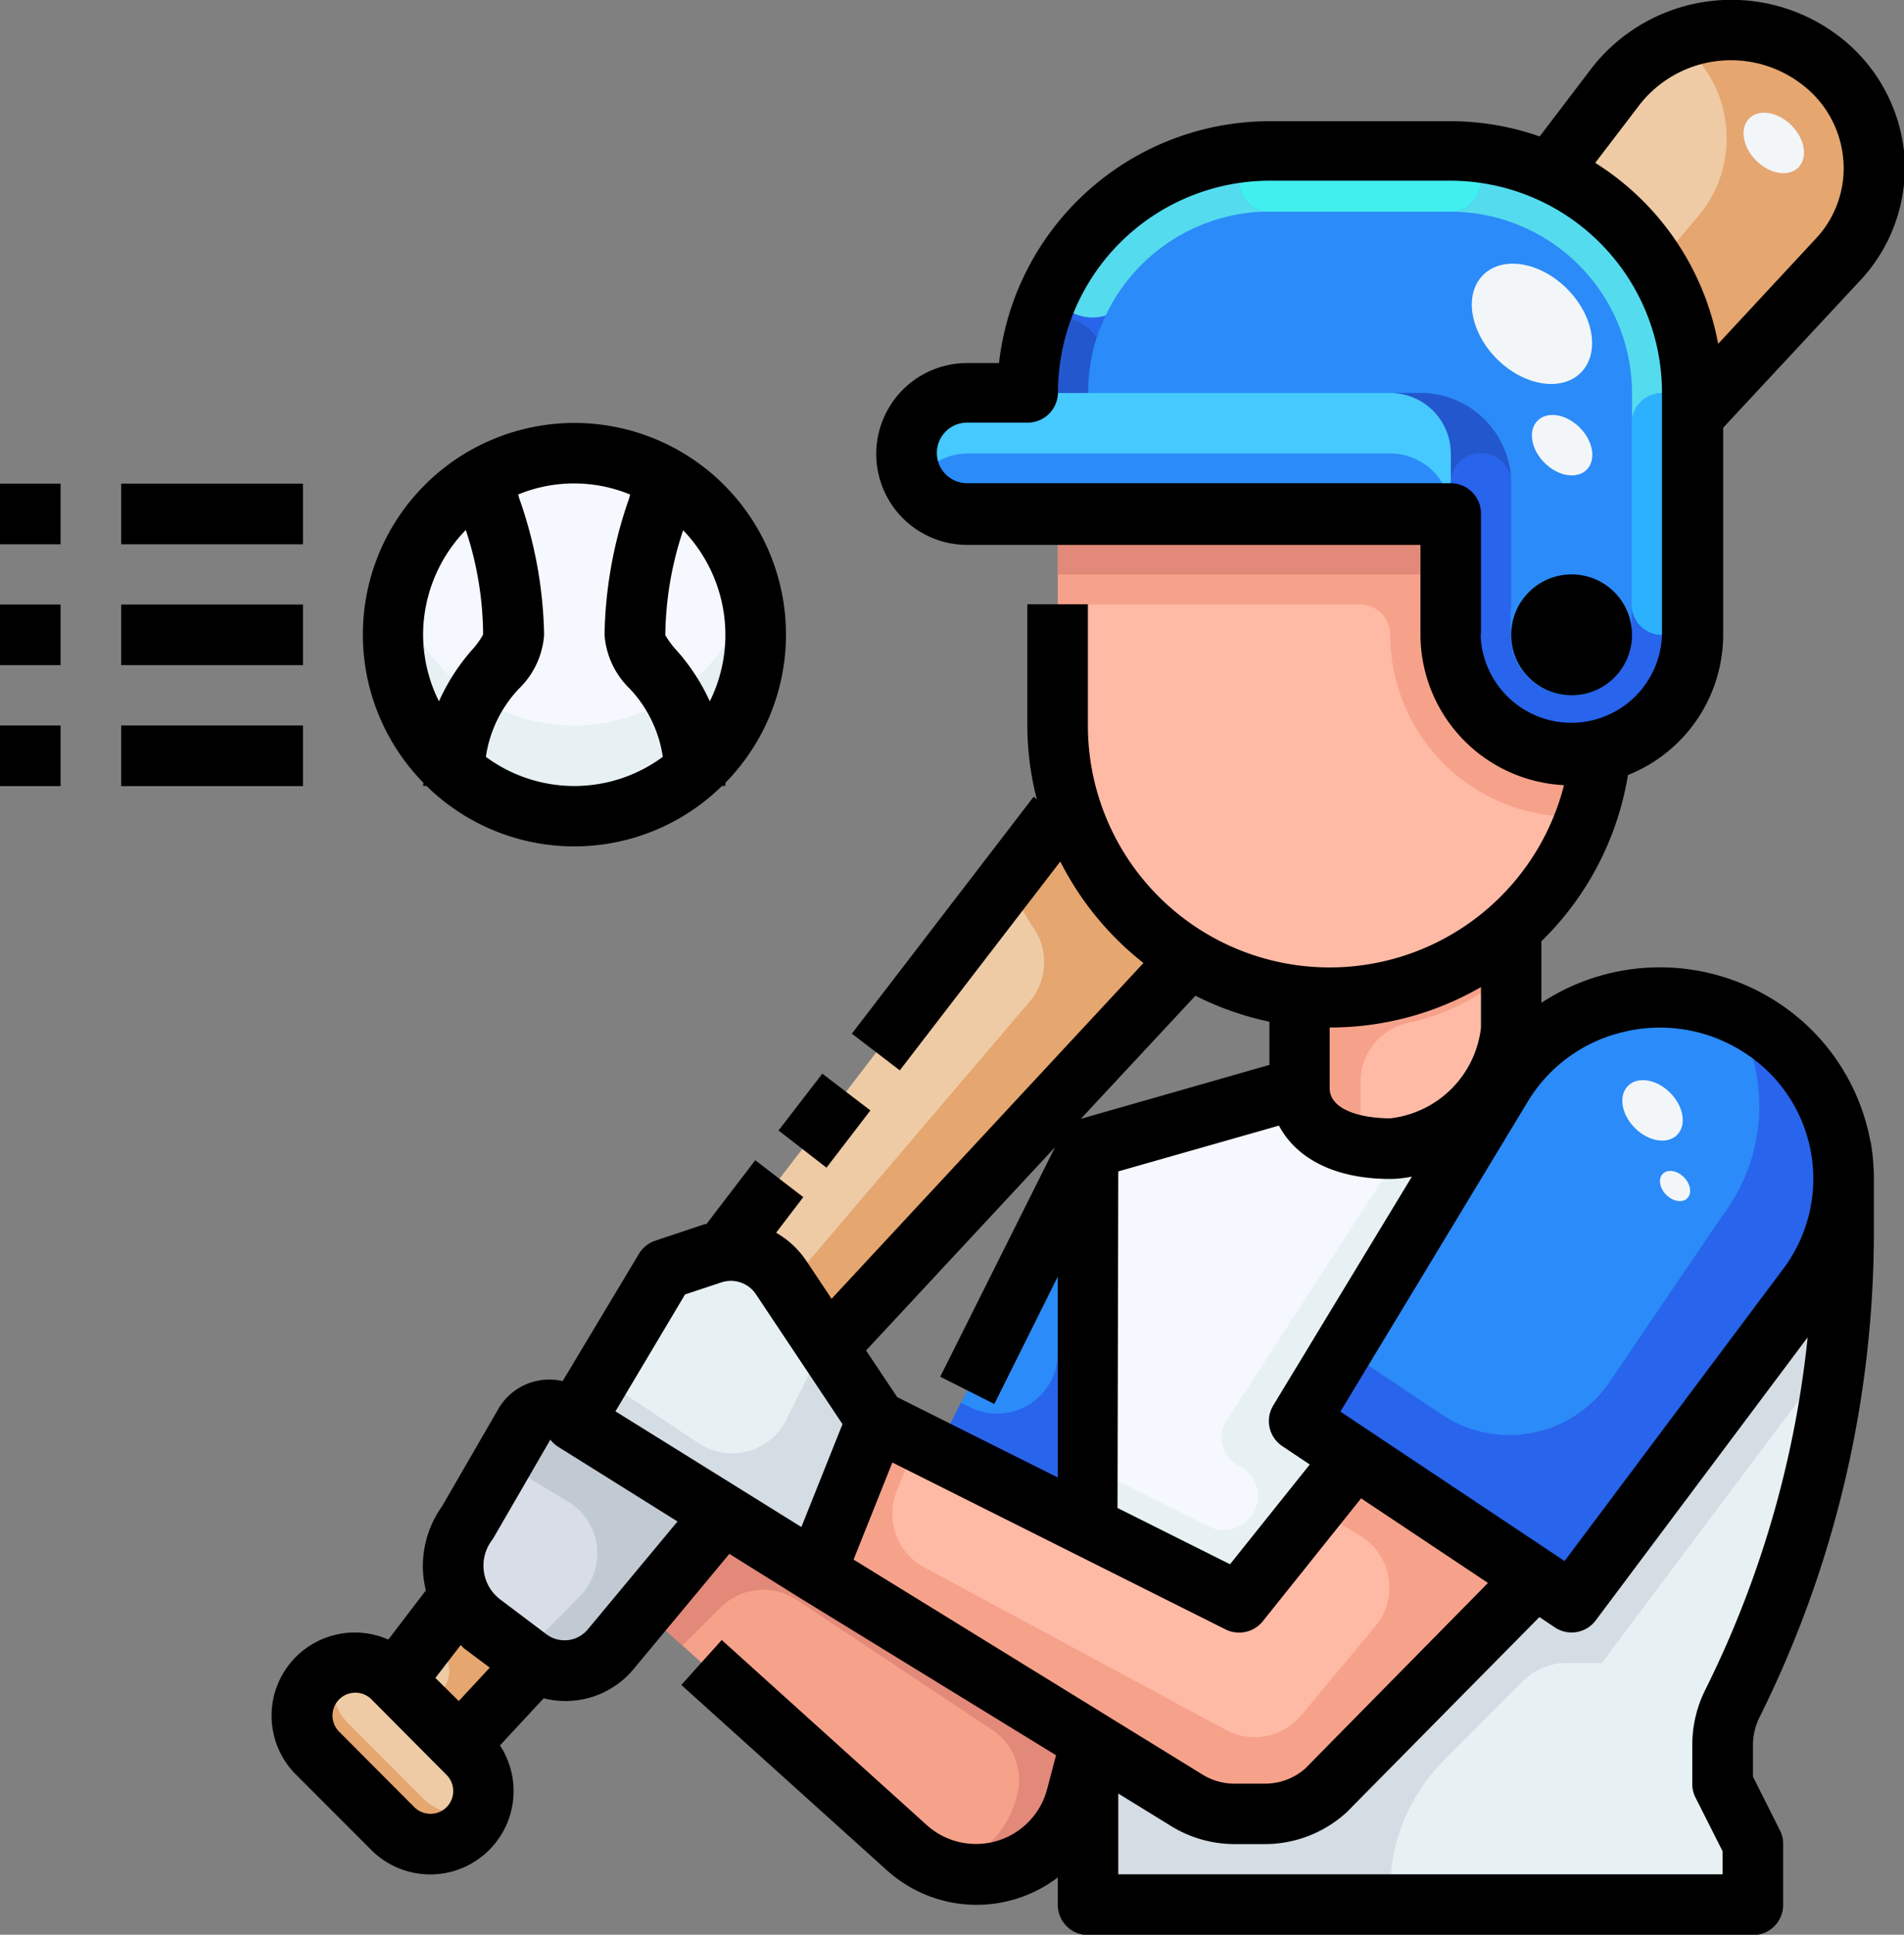 <svg xmlns="http://www.w3.org/2000/svg" viewBox="0 0 219.96 223.45"><rect x="0" y="0" width="219.96" height="223.45" fill="#808080" stroke="none"/><defs><style>.cls-1{fill:#eecba5;}.cls-2{fill:#e7f1f3;}.cls-3{fill:#2b8bf8;}.cls-4{fill:#f6f8ff;}.cls-5{fill:#ffbaa6;}.cls-6{fill:#333940;}.cls-7{fill:#f6a28a;}.cls-8{fill:#d8dde7;}.cls-9{fill:#e5a670;}.cls-10{fill:#e28979;}.cls-11{fill:#2864ec;}.cls-12{fill:#d4dce4;}.cls-13{fill:#c1cad2;}.cls-14{fill:#45c9ff;}.cls-15{fill:#2357cd;}.cls-16{fill:#54dbee;}.cls-17{fill:#2cb1ff;}.cls-18{fill:#41efef;}.cls-19{fill:#f2f6f9;}</style></defs><title>Recurso 1LOGO2</title><g id="Capa_2" data-name="Capa 2"><g id="Capa_1-2" data-name="Capa 1"><g id="_02-baseball" data-name=" 02-baseball"><path class="cls-1" d="M216.48,19.41a15.51,15.51,0,0,1-4.09,10.47L195.53,48V45.38a27.86,27.86,0,0,0-16.48-25.45l7.68-10.06a17,17,0,0,1,23.15-3.21A15.74,15.74,0,0,1,216.48,19.41Z"/><path class="cls-2" d="M213,136.2v6.18a121.26,121.26,0,0,1-12.84,54.36,10.89,10.89,0,0,0-1.12,4.82V206l3.49,7v7H125.7v-19.1l11.45,7.06a10.21,10.21,0,0,0,5.48,1.57h3.53a10.46,10.46,0,0,0,6.94-2.66l24.27-24.58,4.19,2.8,27.17-36.32A20.62,20.62,0,0,0,213,136.2Z"/><path class="cls-3" d="M177.37,182.25l-20.84-13.89-6.39-4.26,23.29-38.55a21.18,21.18,0,0,1,12.95-9.67,21.52,21.52,0,0,1,16.76,2.62A20.82,20.82,0,0,1,213,136.16v0a20.62,20.62,0,0,1-4.25,12.53l-27.17,36.32Z"/><path class="cls-3" d="M179.05,19.93a27.86,27.86,0,0,1,16.48,25.45V73.32a14,14,0,0,1-27.94,0v-14H111.73a7,7,0,0,1,0-14h7a27.94,27.94,0,0,1,27.94-27.93h20.94A27.3,27.3,0,0,1,179.05,19.93Zm6,53.39a3.49,3.49,0,1,0-3.49,3.49A3.5,3.5,0,0,0,185.05,73.32Z"/><path class="cls-4" d="M186.34,115.77l0,.11a21.18,21.18,0,0,0-12.95,9.67L150.14,164.1l6.39,4.26-13.38,16.69-17.45-8.73V132.67l24.44-7c0,3.87,3.49,7,10.47,7a15.37,15.37,0,0,0,14-14Z"/><path class="cls-5" d="M184.77,86.9l.11.38a31.47,31.47,0,0,1-31.25,27.93,31.74,31.74,0,0,1-16.31-4.57,31.83,31.83,0,0,1-5.9-4.64,30.49,30.49,0,0,1-7.61-12.4h0a31.77,31.77,0,0,1-1.58-9.81V59.35h45.39v14A13.95,13.95,0,0,0,184.77,86.9Z"/><circle class="cls-6" cx="181.56" cy="73.32" r="3.49"/><path class="cls-5" d="M125.7,176.32l17.45,8.73,13.38-16.69,20.84,13.89L153.1,206.83a10.46,10.46,0,0,1-6.94,2.66h-3.53a10.21,10.21,0,0,1-5.48-1.57l-11.45-7.06L94.27,181.55l7-17.45,7,3.49Z"/><path class="cls-5" d="M174.58,108.23v10.48a15.37,15.37,0,0,1-14,14c-7,0-10.47-3.11-10.47-7V115.21l0-.2a30.74,30.74,0,0,0,3.46.2,31.22,31.22,0,0,0,20.46-7.57Z"/><path class="cls-1" d="M137.32,110.64l-.9,1.08L95.63,155.65l-5.37-8.07a7,7,0,0,0-6.46-3.07v-.21l38.4-50.14,1.58-.56h0a30.49,30.49,0,0,0,7.61,12.4,31.83,31.83,0,0,0,5.9,4.64Z"/><path class="cls-7" d="M125.7,200.86v1.64l-1.23,4.89a12,12,0,0,1-19.65,6L74.34,186l9.21-11.1,10.72,6.7Z"/><path class="cls-3" d="M125.7,132.67v43.65l-17.46-8.73Z"/><path class="cls-2" d="M95.63,155.65l5.63,8.45-7,17.45-10.72-6.7L66.34,164.1l0-.07,10.44-17.39,5.42-1.82a6.34,6.34,0,0,1,1.57-.31,7,7,0,0,1,6.46,3.07Z"/><path class="cls-8" d="M74.34,186l-3.74,4.47A6.94,6.94,0,0,1,61.84,192a3.72,3.72,0,0,1-.81-.49l-5.3-4a8.37,8.37,0,0,1-1.68-11.73h0l6.53-11.28a3.5,3.5,0,0,1,4.77-1.28,3.46,3.46,0,0,1,.71.55l.31.21,0,.07,17.21,10.75Z"/><path class="cls-4" d="M77.13,55.37A20.92,20.92,0,0,1,80.24,89c-.67-10.37-6.92-11.84-6.92-15.64a56,56,0,0,1,3.49-17.46Z"/><path class="cls-4" d="M73.32,73.32c0,3.8,6.25,5.27,6.92,15.64a20.87,20.87,0,0,1-27.8,0c.67-10.37,6.92-11.84,6.92-15.64a55.75,55.75,0,0,0-3.5-17.46l-.31-.49a20.9,20.9,0,0,1,21.58,0l-.32.49A56,56,0,0,0,73.32,73.32Z"/><path class="cls-4" d="M55.86,55.86a55.75,55.75,0,0,1,3.5,17.46c0,3.8-6.25,5.27-6.92,15.64a20.91,20.91,0,0,1,3.11-33.59Z"/><path class="cls-1" d="M53.07,201.49l1,1a6.15,6.15,0,0,1-8.69,8.7l-8.69-8.7a6.15,6.15,0,0,1,8.69-8.69l.28.28Z"/><path class="cls-1" d="M55.73,187.56l5.3,4a3.72,3.72,0,0,0,.81.49l-8.77,9.46-7.4-7.4,7.61-9.46A8.16,8.16,0,0,0,55.73,187.56Z"/><path class="cls-3" d="M160.61,45.38H111.73a7,7,0,0,0,0,14h55.86v-7A7,7,0,0,0,160.61,45.38Z"/><path class="cls-9" d="M48.88,207.71,40.19,199a6.15,6.15,0,0,1-1.36-6.56A6.09,6.09,0,0,0,36.7,202.5l8.69,8.7a6.11,6.11,0,0,0,8.63.07,6.2,6.2,0,0,0,1.43-2.2A6.17,6.17,0,0,1,48.88,207.71Z"/><path class="cls-9" d="M211,7.6c-.37-.32-.74-.64-1.14-.94a17,17,0,0,0-16.06-2l1,.86a14,14,0,0,1,1.35,19.5l-4.82,5.67a27.84,27.84,0,0,1,4.21,14.66V48l16.86-18.16a15.56,15.56,0,0,0,3.29-5.76,15.42,15.42,0,0,0,.8-4.71A15.65,15.65,0,0,0,211,7.6Z"/><path class="cls-9" d="M131.42,106a31.73,31.73,0,0,1-7.61-12.4h0l-1.58.56-5.74,7.49a31.46,31.46,0,0,0,3,5.66,7,7,0,0,1-.52,8.34l-28,32.88,4.74,7.12,35.68-38.43,5.11-5.5.9-1.08a31.83,31.83,0,0,1-5.9-4.64Z"/><path class="cls-7" d="M184.77,86.9a13.95,13.95,0,0,1-17.18-13.58v-14H122.2V69.82h34.92a3.5,3.5,0,0,1,3.49,3.5,21,21,0,0,0,20.95,21c.58,0,1.14,0,1.71-.09a32,32,0,0,0,1.61-6.9Z"/><path class="cls-7" d="M174.09,107.64a31.22,31.22,0,0,1-20.46,7.57,30.74,30.74,0,0,1-3.46-.2l0,.2v10.48c0,3.14,2.35,5.77,7,6.63v-7.38a7,7,0,0,1,5.59-6.82,26.06,26.06,0,0,0,11.87-6.1v-3.79Z"/><path class="cls-7" d="M156.53,168.36l-4.69,5.84,5.28,3.16a7,7,0,0,1,2.39,9.59,6.56,6.56,0,0,1-.62.87l-8.59,10.31a7,7,0,0,1-8.67,1.67L106.75,181a7,7,0,0,1-3.17-8.73l2.34-5.85-4.66-2.34-7,17.45,31.43,19.31,11.45,7.06a10.21,10.21,0,0,0,5.48,1.57h3.53a10.46,10.46,0,0,0,6.94-2.66l24.27-24.58Z"/><path class="cls-10" d="M94.27,181.55l-10.72-6.7L74.34,186l4.5,4.06,4.4-4.41a7,7,0,0,1,8.81-.87l22.57,15a7,7,0,0,1,2.9,7.51,12.11,12.11,0,0,1-8.19,8.62,11.84,11.84,0,0,0,14.9-7.64q.13-.44.24-.87l1.23-4.89v-1.64Z"/><path class="cls-2" d="M186.34,115.77l-11.76,2.94a15.44,15.44,0,0,1-12.42,13.77L141.6,164.2a3.68,3.68,0,0,0,1.37,5l.18.1a3.91,3.91,0,0,1-3.49,7l-14-7v7l17.45,8.73,13.38-16.69-6.39-4.26,23.29-38.55a21.18,21.18,0,0,1,12.95-9.67Z"/><path class="cls-11" d="M122.2,139.66v16.63a7,7,0,0,1-10.1,6.25L111,162l-2.79,5.59,14,7,3.5,1.75V132.67Z"/><path class="cls-12" d="M166.75,203.35l9.27-9.28a7,7,0,0,1,4.94-2h4.09l27.17-36.23a118.11,118.11,0,0,0,.76-13.42V136.2a20.62,20.62,0,0,1-4.25,12.53l-27.17,36.32-4.19-2.8L153.1,206.83a10.46,10.46,0,0,1-6.94,2.66h-3.53a10.21,10.21,0,0,1-5.48-1.57l-11.45-7.06V220h34.91v-1.8a21,21,0,0,1,6.14-14.81Z"/><path class="cls-11" d="M203.14,118.5a20.82,20.82,0,0,0-2.85-1.48,20.94,20.94,0,0,1-1.38,23.48l-13,19.16a14,14,0,0,1-19.3,3.74l-11.41-7.61-5,8.31,6.39,4.26,20.84,13.89,4.19,2.8,27.17-36.32A20.62,20.62,0,0,0,213,136.2v0A20.82,20.82,0,0,0,203.14,118.5Z"/><path class="cls-9" d="M61.84,192a3.72,3.72,0,0,1-.81-.49l-4.15-3.12-1.15-.86a8.16,8.16,0,0,1-2.45-2.93l-3.7,4.61,1.29,1.28a3.5,3.5,0,0,1,.19,4.74l-1.94,2.27,4,4L57.29,197Z"/><path class="cls-2" d="M66.34,83.79A20.93,20.93,0,0,1,46.09,68.08a20.95,20.95,0,1,0,40.52,0A21,21,0,0,1,66.34,83.79Z"/><path class="cls-12" d="M95.27,155.11,90.83,164a7,7,0,0,1-9.37,3.12,7.15,7.15,0,0,1-.76-.44l-11.38-7.58L66.37,164l0,.07,17.21,10.75,10.72,6.7,7-17.45-5.63-8.45Z"/><path class="cls-13" d="M66.34,164.1l0-.07-.31-.21a3.49,3.49,0,0,0-4.94,0,3.41,3.41,0,0,0-.54.71l-2.52,4.35,7.59,4.54a7,7,0,0,1,2.4,9.58,7.2,7.2,0,0,1-1,1.35L60.37,191l.67.51a3.72,3.72,0,0,0,.81.49,6.93,6.93,0,0,0,8.76-1.61l3.74-4.46,9.21-11.11Z"/><path class="cls-10" d="M122.2,59.35h45.39v7H122.2Z"/><path class="cls-14" d="M160.61,45.38H111.73a7,7,0,0,0-7,7,6.83,6.83,0,0,0,1,3.49,7,7,0,0,1,6-3.49h48.88a7,7,0,0,1,7,7v-7A7,7,0,0,0,160.61,45.38Z"/><path class="cls-15" d="M171.09,52.37a3.49,3.49,0,0,1,3.49,3.49A10.48,10.48,0,0,0,164.1,45.38h-3.49a7,7,0,0,1,7,7v3.49A3.5,3.5,0,0,1,171.09,52.37Z"/><path class="cls-16" d="M179.05,19.93a27.3,27.3,0,0,0-11.46-2.48,3.49,3.49,0,1,1,0,7,21,21,0,0,1,20.95,21v3.5a3.5,3.5,0,1,1,7,0v-3.5A27.86,27.86,0,0,0,179.05,19.93Z"/><path class="cls-11" d="M123.45,35.84a5.23,5.23,0,0,1-2-2.41,27.55,27.55,0,0,0-1.53,3.89,5.37,5.37,0,0,1,3.24-.62,5.22,5.22,0,0,1,3.59,2.21,19.09,19.09,0,0,1,1-2.49,5.08,5.08,0,0,1-4.29-.58Z"/><path class="cls-11" d="M192,73.32a3.5,3.5,0,0,1-3.5-3.5v3.5a7,7,0,0,1-14,0v-3.5a3.5,3.5,0,1,1-7,0v3.5a14,14,0,0,0,27.94,0v-3.5A3.5,3.5,0,0,1,192,73.32Z"/><path class="cls-17" d="M192,45.38a3.5,3.5,0,0,0-3.5,3.5V69.82a3.5,3.5,0,1,0,7,0V48.88A3.5,3.5,0,0,0,192,45.38Z"/><path class="cls-11" d="M171.09,73.32a3.5,3.5,0,0,0,3.49-3.5v-14a3.5,3.5,0,0,0-7,0v14A3.5,3.5,0,0,0,171.09,73.32Z"/><path class="cls-16" d="M146.65,24.43a3.49,3.49,0,1,1,0-7,27.89,27.89,0,0,0-25.22,16,5.14,5.14,0,0,0,6.31,3A21,21,0,0,1,146.65,24.43Z"/><path class="cls-18" d="M167.59,17.45H146.65a3.49,3.49,0,1,0,0,7h20.94a3.49,3.49,0,1,0,0-7Z"/><path class="cls-15" d="M123.14,36.7a5.37,5.37,0,0,0-3.24.62,27.89,27.89,0,0,0-1.19,8.06h7a21,21,0,0,1,1-6.47A5.19,5.19,0,0,0,123.14,36.7Z"/><ellipse class="cls-19" cx="176.98" cy="37.4" rx="5.73" ry="7.98" transform="translate(25.39 136.1) rotate(-45)"/><ellipse class="cls-19" cx="180.46" cy="51.42" rx="2.88" ry="4.01" transform="translate(16.5 142.66) rotate(-45)"/><ellipse class="cls-19" cx="204.91" cy="16.51" rx="2.88" ry="4.01" transform="translate(48.35 149.73) rotate(-45)"/><ellipse class="cls-19" cx="190.91" cy="128.25" rx="2.88" ry="4.01" transform="translate(-34.77 172.55) rotate(-45)"/><ellipse class="cls-19" cx="193.51" cy="136.98" rx="1.44" ry="2" transform="translate(-40.18 176.95) rotate(-45)"/><circle cx="181.56" cy="73.32" r="6.98"/><path d="M216.08,131.84A24.45,24.45,0,0,0,205,115.54a24.89,24.89,0,0,0-26.93.28v-7.11a34.63,34.63,0,0,0,10-19.2,17.46,17.46,0,0,0,11-16.19V49.4l16-17.19a19.08,19.08,0,0,0,4.89-14.76,19.39,19.39,0,0,0-8-13.62,20.46,20.46,0,0,0-28,3.93l-6.09,8A31.06,31.06,0,0,0,167.59,14H146.65a31.48,31.48,0,0,0-31.24,27.93h-3.68a10.48,10.48,0,0,0,0,21H164.1V73.32a17.44,17.44,0,0,0,16.58,17.36,27.93,27.93,0,0,1-55-6.89v-14h-7v14a34.57,34.57,0,0,0,1.1,8.52l-.37-.29-21,27.36,5.54,4.24L122.49,99.5a35.06,35.06,0,0,0,9.61,11.72L96.07,150l-2.92-4.38a10.44,10.44,0,0,0-3.49-3.25l3.14-4.11L87.25,134l-5.63,7.36c-.17,0-.35.07-.5.12l-5.41,1.81a3.49,3.49,0,0,0-1.89,1.51L65,159.51a6.8,6.8,0,0,0-7.48,3.3l-6.43,11.12a12,12,0,0,0-2.24,6.93,11.65,11.65,0,0,0,.35,2.82l-4.34,5.68A9.61,9.61,0,0,0,34.24,205l8.67,8.68a9.63,9.63,0,0,0,14.85-12.1l5.05-5.44a10.22,10.22,0,0,0,10.45-3.45l11-13.23,8.13,5.08L122,202.72l-1,3.8a8.5,8.5,0,0,1-13.94,4.26L83.38,189.41l-4.67,5.19L102.45,216a15.47,15.47,0,0,0,19.75.83V220a3.5,3.5,0,0,0,3.5,3.49h76.81A3.49,3.49,0,0,0,206,220v-7a3.36,3.36,0,0,0-.35-1.56l-3.14-6.25v-3.62a7.24,7.24,0,0,1,.76-3.24,125.76,125.76,0,0,0,13.21-55.92v-6.23h0a25.12,25.12,0,0,0-.37-4.32ZM189.49,12A13.41,13.41,0,0,1,207.83,9.5a12.15,12.15,0,0,1,5.09,8.65,11.87,11.87,0,0,1-3.08,9.34L198.49,39.71a31.45,31.45,0,0,0-14.2-20.9Zm-18.4,61.3v-14a3.5,3.5,0,0,0-3.5-3.49H111.73a3.49,3.49,0,1,1,0-7h7a3.5,3.5,0,0,0,3.49-3.5,24.48,24.48,0,0,1,24.45-24.44h20.94A24.48,24.48,0,0,1,192,45.38V73.32a10.48,10.48,0,0,1-20.95,0Zm16.44,45.89a17.85,17.85,0,0,1,13.76,2.24,17.3,17.3,0,0,1,5.6,23.82,16.24,16.24,0,0,1-.95,1.39l-25.19,33.65-25.9-17.26,21.59-35.71a17.58,17.58,0,0,1,11.09-8.13Zm-58.34,16.1L147.75,130c1.82,3.45,5.95,6.16,12.86,6.16a13.1,13.1,0,0,0,2.5-.27l-16,26.4a3.48,3.48,0,0,0,1,4.71l3.2,2.14-9.21,11.52-13-6.5Zm41.9-21.3v4.7a11.9,11.9,0,0,1-10.48,10.47c-3.22,0-7-.91-7-3.49v-7A34.88,34.88,0,0,0,171.09,114Zm-24.44,4v5l-21.79,6.23L138.1,115A35,35,0,0,0,146.65,118ZM121.88,132.5,108.62,159l6.25,3.15,7.33-14.71v23.2l-18.55-9.28-3.6-5.39Zm-42.74,17,4.19-1.39a3.48,3.48,0,0,1,4,1.37l10,15-4.75,11.88L71.1,163ZM50.3,193.79,53.22,190c.15.12.26.28.41.39l2.95,2.21L53,196.46Zm1.3,14.92a2.65,2.65,0,0,1-3.74,0h0L39.18,200a2.64,2.64,0,0,1,3.74-3.73h0L51.6,205A2.65,2.65,0,0,1,51.6,208.71Zm16.3-20.52a3.49,3.49,0,0,1-4.77.56l-5.31-4a4.9,4.9,0,0,1-1-6.85h0a2.64,2.64,0,0,0,.23-.35l6.53-11.28,0,0a3.44,3.44,0,0,0,.86.8l13.83,8.65Zm35.19-19.28,38.5,19.28a3.51,3.51,0,0,0,4.29-.94l11.36-14.2,14.66,9.77-21.11,21.43a7,7,0,0,1-4.64,1.75h-3.52A7,7,0,0,1,139,205L98.61,180.12ZM197,195.17a14.25,14.25,0,0,0-1.5,6.38V206a3.39,3.39,0,0,0,.35,1.56L199,213.8v2.67H129.19v-9.33l6.12,3.77a14,14,0,0,0,7.33,2.07h3.53a14,14,0,0,0,9.42-3.69l22.25-22.53,1.78,1.19a3.48,3.48,0,0,0,4.73-.81l24.48-32.69A118.68,118.68,0,0,1,197,195.17Z"/><path d="M89.94,130.56,95,124l5.55,4.25-5.07,6.61Z"/><path d="M48.88,90.77h.39a24.36,24.36,0,0,0,34.14,0h.39v-.36a24.44,24.44,0,1,0-34.88,0A2.2,2.2,0,0,0,48.88,90.77ZM83.8,73.32A17.25,17.25,0,0,1,82,81a23.34,23.34,0,0,0-3.84-5.89,9.76,9.76,0,0,1-1.3-1.76,39.27,39.27,0,0,1,2.06-12.11A17.42,17.42,0,0,1,83.8,73.32Zm-11-16.19-.14.49a49.74,49.74,0,0,0-2.82,15.7,9.61,9.61,0,0,0,2.93,6.24,14.54,14.54,0,0,1,3.8,7.85,17.19,17.19,0,0,1-20.44,0,14.47,14.47,0,0,1,3.8-7.85,9.61,9.61,0,0,0,2.93-6.24A49.86,49.86,0,0,0,60,57.6l-.14-.49a17,17,0,0,1,12.92,0ZM48.88,73.32a17.38,17.38,0,0,1,4.93-12.11,38.77,38.77,0,0,1,2,12.08,9.2,9.2,0,0,1-1.3,1.79A23.65,23.65,0,0,0,50.71,81,17.4,17.4,0,0,1,48.88,73.32Z"/><path d="M14,55.86h21v7H14Z"/><path d="M0,55.86H7v7H0Z"/><path d="M14,69.82h21v7H14Z"/><path d="M0,69.82H7v7H0Z"/><path d="M14,83.79h21v7H14Z"/><path d="M0,83.79H7v7H0Z"/></g></g></g></svg>